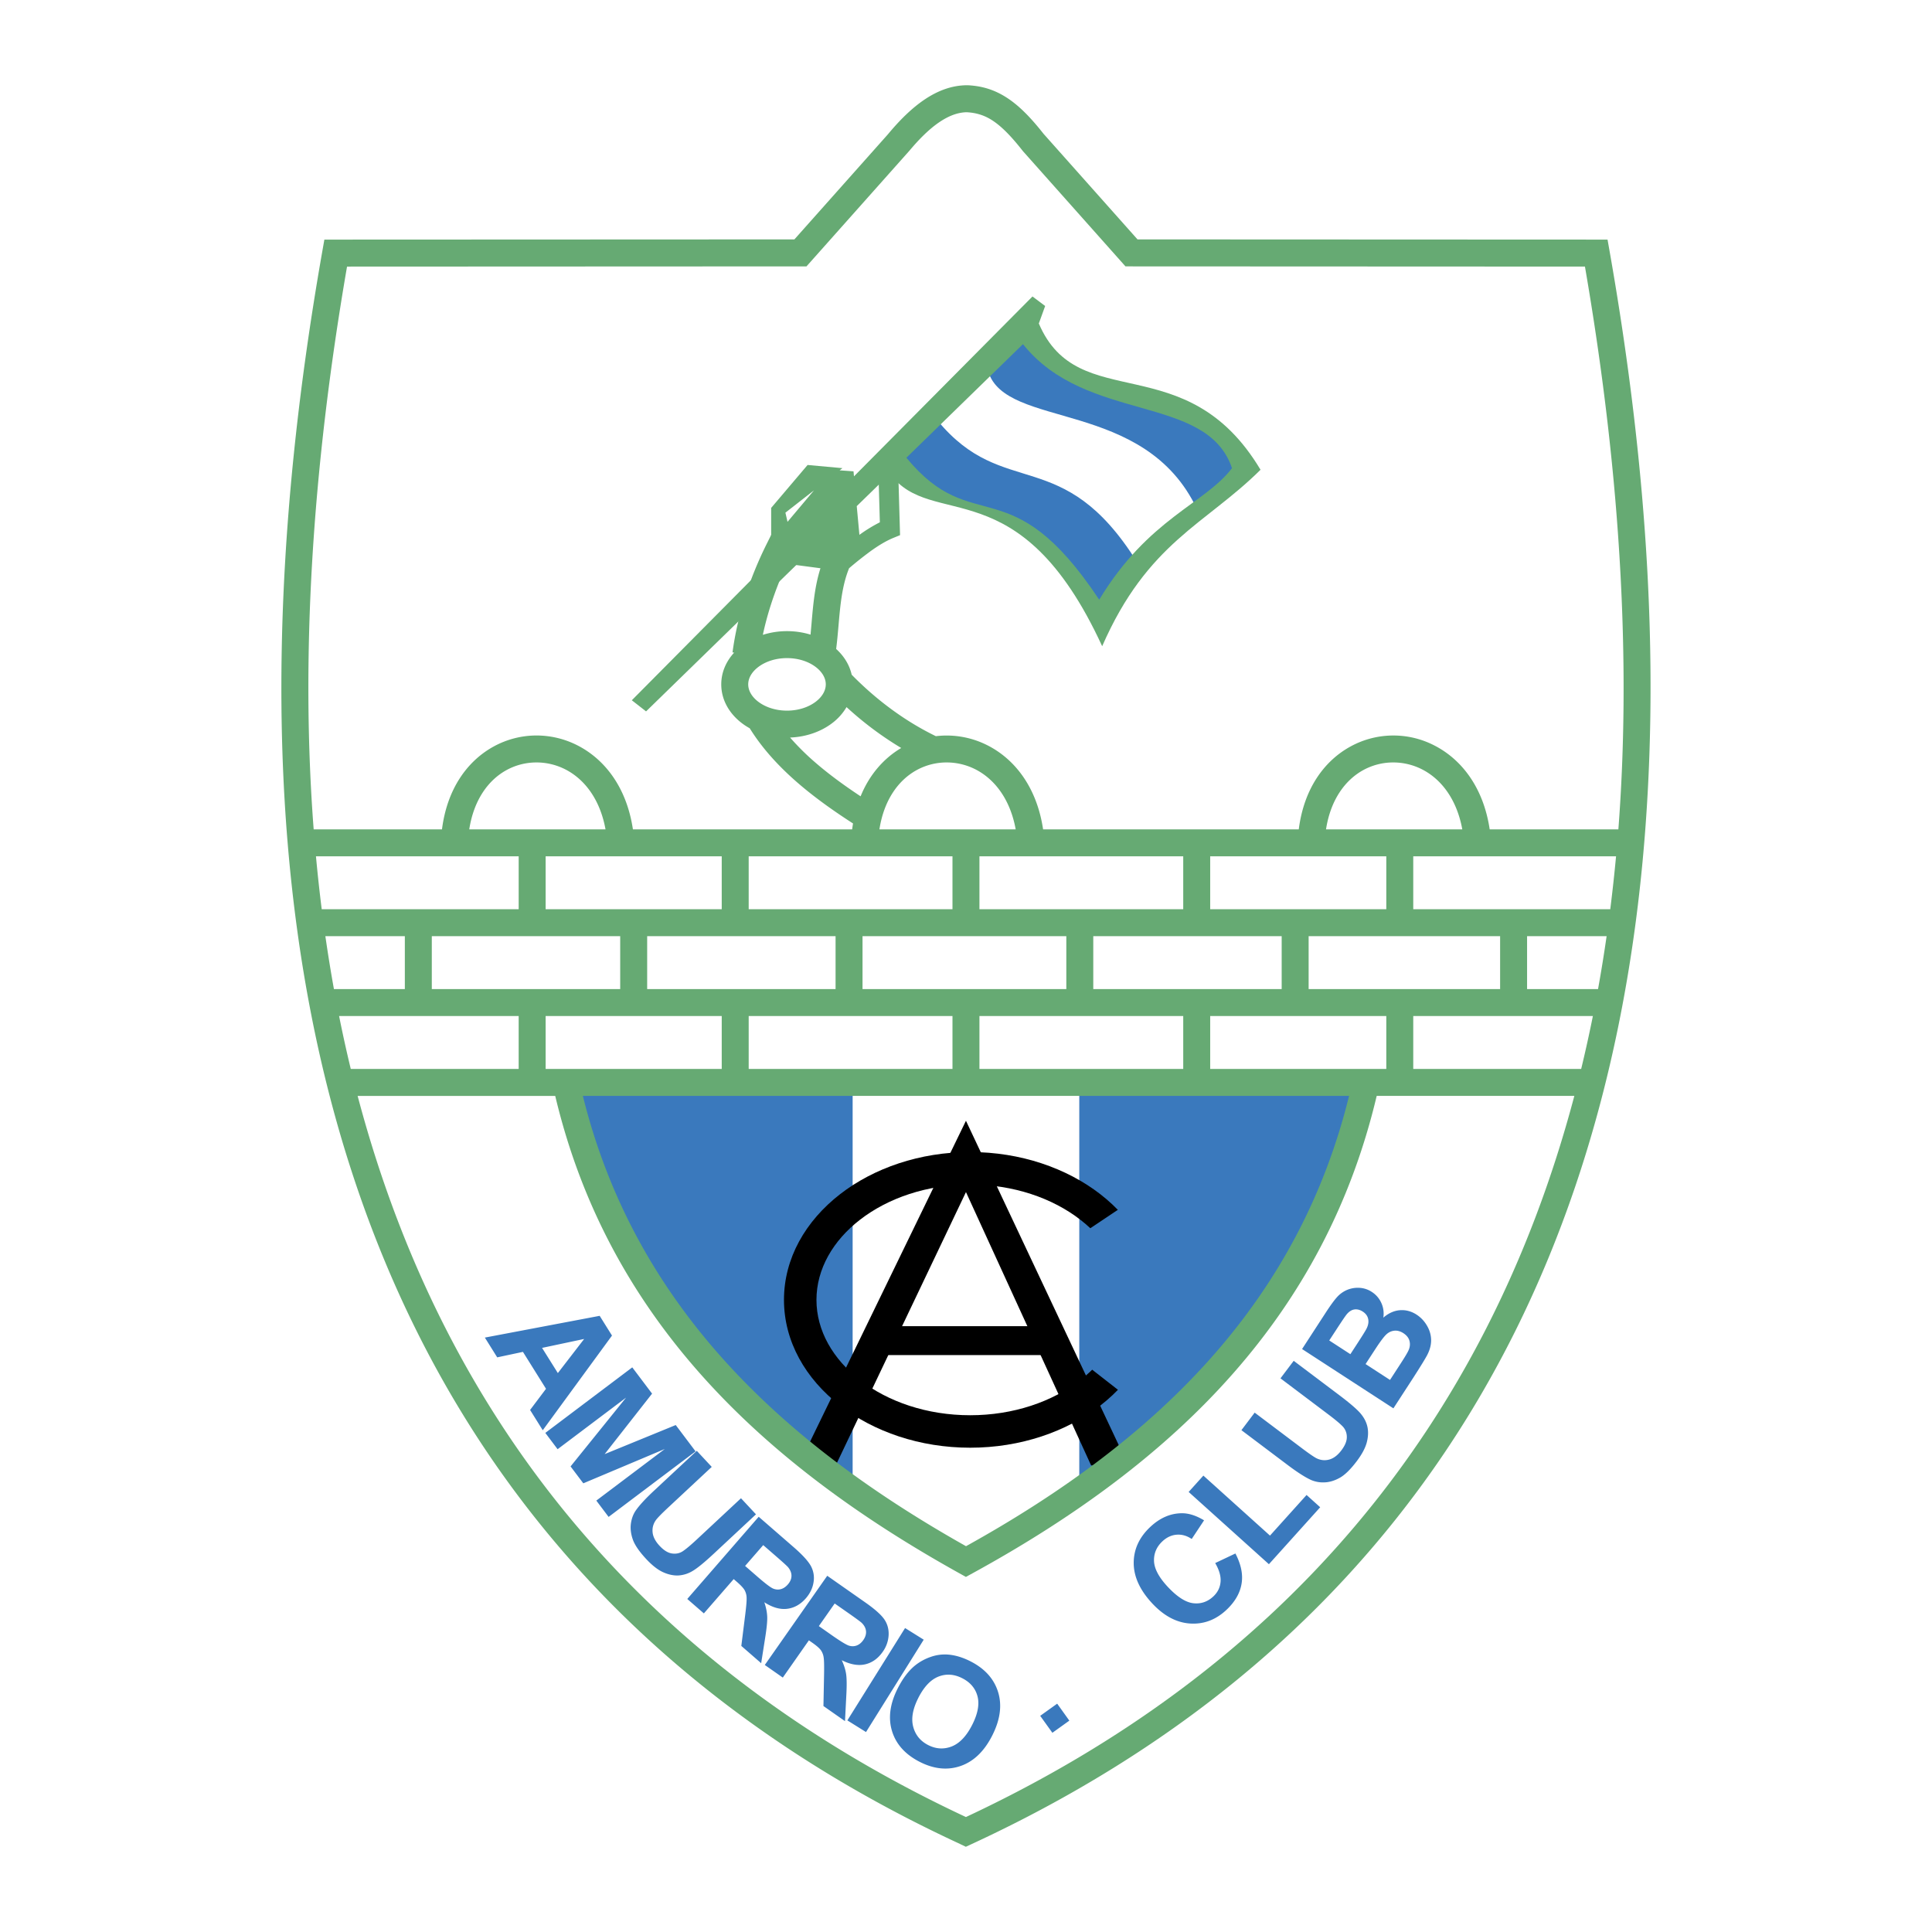 <!--?xml version="1.0" standalone="no"?--><svg xmlns="http://www.w3.org/2000/svg" viewBox="0 0 192.756 192.756"><title>Amurrio Club - SVG vector logo - www.oklogos.com</title><path fill-rule="evenodd" clip-rule="evenodd" fill="#fff" d="M0 0h192.756v192.756H0V0z"/><path d="M98.586 37.032c1.738 5.845 15.643 2.676 20.855 13.8l4.898-3.965c-3.791-8.988-17.381-5.922-21.805-14.117l-3.948 4.282zM93.53 41.95c6.636 8.036 12.482 2.273 19.908 14.117l-3.475 5.868c-8.164-14.328-13.642-8.671-20.699-15.861l4.266-4.124zM107.68 107.922l28.348-.17c-3.473 17.801-13.625 31.043-28.348 41.164v-40.994zM85.068 108.092l-28.348-.17c3.473 17.801 13.625 31.043 28.348 41.164v-40.994z" fill-rule="evenodd" clip-rule="evenodd" fill="#3a79bd"/><path fill-rule="evenodd" clip-rule="evenodd" d="M83.381 146.205l12.993-27.271 12.487 27.271h3.711l-16.198-34.387-16.706 34.387h3.713z"/><path d="M88.274 132.314l-1.519 2.881h18.561l-1.35-2.881H88.274z" fill-rule="evenodd" clip-rule="evenodd"/><path d="M96.795 114.939c5.035 0 9.626 1.605 12.97 4.195 3.463 2.682 5.609 6.412 5.609 10.555 0 4.141-2.146 7.875-5.609 10.555-3.344 2.59-7.936 4.195-12.969 4.195h-.001c-5.034 0-9.625-1.605-12.969-4.195-3.462-2.68-5.609-6.412-5.609-10.555 0-4.141 2.147-7.873 5.61-10.555 3.343-2.589 7.934-4.195 12.968-4.195zm.001 3.243h-.002c-4.306 0-8.193 1.344-10.992 3.512-2.681 2.074-4.344 4.906-4.344 7.996 0 3.09 1.663 5.922 4.343 7.996 2.799 2.168 6.688 3.512 10.993 3.512h.001c4.307 0 8.193-1.344 10.992-3.512 2.682-2.074 4.344-4.906 4.344-7.996 0-3.09-1.662-5.922-4.344-7.996-2.797-2.169-6.685-3.512-10.991-3.512z"/><path d="M108.354 122.828l3.545-2.371c5.455 4.574 5.904 11.857.844 19.143l-4.389-3.426v-13.346zM54.151 142.695l-1.264-2.023 1.589-2.111-2.302-3.684-2.567.547-1.233-1.973 11.455-2.17 1.23 1.969-6.908 9.445zm1.506-5.703l2.625-3.404-4.199.891 1.574 2.513zm-1.25 5.969l8.675-6.539 1.976 2.621-4.732 6.035 7.092-2.902 1.979 2.627-8.676 6.539-1.226-1.627 6.831-5.148-8.129 3.424-1.271-1.686 5.537-6.863-6.831 5.146-1.225-1.627zm15.11 1.787l1.494 1.604-4.303 4.014c-.683.637-1.108 1.07-1.272 1.299-.261.371-.37.779-.325 1.221.044.441.275.889.692 1.336.424.455.837.711 1.239.768.401.059.763-.016 1.075-.221.314-.207.787-.602 1.416-1.188l4.396-4.1 1.495 1.604-4.174 3.893c-.953.889-1.668 1.475-2.142 1.754a3.074 3.074 0 0 1-1.444.453c-.489.018-.998-.094-1.521-.332-.523-.24-1.08-.676-1.667-1.305-.707-.76-1.156-1.416-1.346-1.971-.191-.555-.252-1.076-.185-1.566.067-.488.223-.914.461-1.271.359-.529.981-1.209 1.87-2.037l4.241-3.955zm-.947 14.781l7.126-8.201 3.486 3.031c.875.76 1.449 1.389 1.718 1.879a2.51 2.51 0 0 1 .269 1.615c-.089.582-.344 1.119-.764 1.604-.536.615-1.16.967-1.868 1.053-.709.088-1.471-.131-2.28-.652.176.52.274 1.008.289 1.459.015.453-.057 1.172-.216 2.152l-.388 2.469-1.981-1.723.353-2.822c.13-1.006.188-1.664.176-1.965a1.663 1.663 0 0 0-.199-.773c-.123-.215-.374-.488-.755-.818l-.335-.291-2.976 3.422-1.655-1.439zm5.769-3.295l1.224 1.066c.793.689 1.32 1.088 1.573 1.193.256.105.514.125.766.057.253-.066.49-.225.704-.471.239-.275.359-.562.36-.859 0-.297-.115-.586-.344-.863-.118-.135-.514-.496-1.184-1.078l-1.292-1.123-1.807 2.078zm1.965 9.881l6.23-8.9 3.783 2.65c.95.664 1.586 1.23 1.905 1.689.317.461.463.988.437 1.576a3.144 3.144 0 0 1-.593 1.676c-.468.668-1.052 1.084-1.747 1.244-.697.16-1.478.021-2.336-.41.229.496.378.973.44 1.42.062.447.066 1.17.01 2.162l-.128 2.496-2.15-1.506.056-2.844c.024-1.014.014-1.674-.03-1.973a1.662 1.662 0 0 0-.279-.748c-.145-.201-.422-.445-.836-.736l-.363-.254-2.602 3.715-1.797-1.257zm5.393-3.879l1.329.934c.861.602 1.427.943 1.689 1.021.266.078.524.07.768-.023.245-.094.464-.275.65-.541.209-.299.298-.598.269-.893-.031-.297-.175-.57-.433-.824-.131-.121-.563-.439-1.29-.949l-1.402-.98-1.58 2.255zm2.845 9.409l5.757-9.215 1.86 1.162-5.757 9.215-1.86-1.162zm5.032-3.211c.501-.984 1.071-1.738 1.708-2.258.47-.379.999-.67 1.577-.867a4.218 4.218 0 0 1 1.695-.234c.732.053 1.495.279 2.282.682 1.425.727 2.341 1.75 2.748 3.07.404 1.322.205 2.771-.598 4.346-.795 1.562-1.844 2.568-3.142 3.018-1.298.451-2.66.314-4.082-.41-1.439-.734-2.361-1.756-2.763-3.066s-.21-2.74.575-4.281zm2.05.961c-.559 1.096-.732 2.057-.514 2.881.217.822.718 1.434 1.497 1.83.779.398 1.562.441 2.346.137.786-.309 1.467-1.023 2.038-2.145.565-1.109.743-2.062.536-2.855-.207-.791-.716-1.396-1.521-1.805-.805-.412-1.597-.467-2.37-.166-.773.301-1.446 1.01-2.014 2.123h.002zM121.24 155.947l2.016-.955c.57 1.09.775 2.104.611 3.039-.16.938-.67 1.807-1.521 2.602-1.057.984-2.26 1.434-3.609 1.346-1.352-.088-2.611-.756-3.777-2.006-1.232-1.322-1.85-2.67-1.85-4.037.002-1.369.559-2.572 1.67-3.609.973-.906 2.031-1.355 3.174-1.35.678.004 1.404.24 2.176.707l-1.234 1.861c-.477-.324-.979-.467-1.496-.428-.52.039-.994.26-1.42.656-.588.549-.869 1.207-.844 1.969.027.766.484 1.623 1.365 2.57.938 1.004 1.787 1.551 2.545 1.641s1.43-.137 2.006-.674c.426-.398.668-.877.721-1.434.055-.559-.121-1.191-.531-1.896v-.002h-.002zm5.36.114l-8.008-7.209 1.469-1.631 6.646 5.986 3.65-4.053 1.359 1.225-5.116 5.682zm-2.743-13.373l1.322-1.75 4.699 3.541c.744.561 1.246.904 1.5 1.027.41.191.832.229 1.26.107.426-.119.826-.426 1.195-.914.373-.496.553-.947.539-1.354a1.506 1.506 0 0 0-.402-1.02c-.258-.273-.73-.67-1.416-1.188l-4.801-3.619 1.32-1.75 4.557 3.434c1.041.785 1.742 1.389 2.1 1.805.359.42.592.867.697 1.346.104.477.082.998-.064 1.555-.145.557-.477 1.18-.994 1.867-.625.828-1.193 1.385-1.707 1.668-.514.285-1.018.436-1.51.453a3.005 3.005 0 0 1-1.332-.232c-.584-.262-1.361-.758-2.332-1.488l-4.631-3.488zm6.051-8.094l2.367-3.643c.469-.721.848-1.238 1.137-1.555a2.84 2.84 0 0 1 .994-.705 2.783 2.783 0 0 1 1.215-.205 2.48 2.48 0 0 1 1.25.412c.426.277.742.648.949 1.107.207.461.271.947.195 1.457.52-.449 1.072-.697 1.654-.742.584-.045 1.141.102 1.666.443.414.27.756.627 1.021 1.074.268.445.408.914.426 1.396.018.486-.104.994-.369 1.518-.164.328-.625 1.082-1.379 2.258l-2.014 3.102-9.112-5.917zm2.711-.856l2.109 1.369.783-1.205c.465-.717.744-1.17.836-1.357.168-.338.219-.658.156-.951-.064-.299-.242-.543-.537-.734-.281-.184-.562-.254-.836-.215-.277.041-.535.203-.771.488-.137.168-.49.686-1.051 1.551l-.689 1.054zm3.625 2.354l2.438 1.584 1.105-1.703c.43-.662.684-1.098.762-1.299.129-.305.152-.605.072-.902s-.283-.551-.605-.762c-.273-.176-.551-.262-.826-.252a1.332 1.332 0 0 0-.789.303c-.25.195-.646.711-1.191 1.547l-.966 1.484zM103.781 171.189l1.694-1.214 1.213 1.693-1.692 1.213-1.215-1.692z" fill-rule="evenodd" clip-rule="evenodd" fill="#3a79bd"/><path d="M33.489 23.905l45.768-.02 9.368-10.528-.002-.001c1.15-1.38 2.337-2.554 3.583-3.399 1.346-.913 2.761-1.445 4.269-1.452h.068c1.468.071 2.73.461 3.996 1.3 1.164.773 2.295 1.917 3.578 3.547l9.373 10.533 45.768.02 1.127.001.197 1.113v.002c1.979 11.222 3.232 21.903 3.779 32.04.545 10.132.379 19.763-.482 28.891-4.432 46.974-27.361 79.73-66.943 98.035l-.574.266-.566-.27-.001-.002v-.002c-7.683-3.555-14.739-7.654-21.152-12.299-6.437-4.66-12.223-9.859-17.343-15.598-26.329-29.496-35.321-73.263-25.134-131.063l.196-1.113 1.127-.001zm-2.194 58.84h12.802c.517-4.099 2.581-6.865 5.174-8.276a8.904 8.904 0 0 1 4.175-1.089 8.998 8.998 0 0 1 4.202 1.004c2.685 1.38 4.875 4.17 5.498 8.361H85.02c.025-.199.054-.395.086-.588-2.018-1.301-3.888-2.638-5.548-4.079-1.898-1.648-3.515-3.422-4.757-5.417a6.487 6.487 0 0 1-.78-.507c-1.271-.967-2.06-2.335-2.061-3.873v-.001c0-1.195.478-2.288 1.287-3.169l-.165-.022c.249-1.834.66-3.654 1.232-5.46a37.736 37.736 0 0 1 2.212-5.429l.426-.856.951.125 6.004.793.561.074a30.24 30.24 0 0 1 1.218-.932 15.04 15.04 0 0 1 2.097-1.294l-.14-4.898 1.978-.054.158 5.552.02.683-.637.26c-.768.313-1.543.788-2.323 1.352a36.891 36.891 0 0 0-2.125 1.688c-.71 1.744-.88 3.701-1.056 5.729-.064.737-.128 1.482-.234 2.324.782.71 1.33 1.591 1.549 2.571.262.267.53.532.805.793.375.358.754.704 1.136 1.035 1.924 1.67 4.094 3.156 6.457 4.304a8.995 8.995 0 0 1 5.201.938c2.686 1.38 4.875 4.17 5.498 8.361h25.508c.518-4.099 2.58-6.865 5.174-8.276a8.9 8.9 0 0 1 8.377-.085c2.684 1.38 4.875 4.17 5.498 8.361h12.838c.617-8.071.689-16.587.207-25.547-.521-9.718-1.699-19.92-3.541-30.604l-45.24-.02h-.602l-.402-.452-9.799-11.012-.053-.063c-1.121-1.428-2.064-2.399-2.977-3.004-.818-.543-1.648-.798-2.624-.848-.908.018-1.812.379-2.713.989-1.019.691-2.026 1.696-3.026 2.896l-.031.031-9.799 11.012-.402.452h-.602l-45.237.02C31.079 47.141 30 65.859 31.295 82.745zm129.939 2.689H141v5.278h19.656a166.969 166.969 0 0 0 .578-5.278zm-.941 7.968h-7.936v5.278h7.08c.315-1.737.598-3.496.856-5.278zm-1.371 7.967H141v5.279h16.754c.42-1.736.81-3.494 1.168-5.279zm-1.85 7.969h-19.719c-2.578 10.875-7.5 19.914-14.264 27.621-6.941 7.908-15.812 14.396-26.074 20.016l-.647.354-.646-.359c-10.1-5.615-18.966-12.1-25.944-20.006-6.803-7.707-11.801-16.748-14.383-27.625H35.681c4.652 17.576 12.574 32.564 23.627 44.947 5.008 5.611 10.65 10.686 16.912 15.221 6.123 4.434 12.845 8.361 20.151 11.779 31.328-14.661 51.885-38.684 60.701-71.948zm-122.076-2.69h16.752v-5.279H33.831c.358 1.785.745 3.545 1.165 5.279zm-1.68-7.968h7.075v-5.278h-7.929c.257 1.782.54 3.541.854 5.278zm-1.218-7.968h19.651v-5.278H31.524c.164 1.78.355 3.54.574 5.278zm102.498 18.626H58.152c2.515 10.145 7.243 18.609 13.633 25.85 6.61 7.488 15.011 13.684 24.595 19.076 9.722-5.391 18.121-11.584 24.693-19.07 6.357-7.243 11.015-15.71 13.523-25.856zM46.818 82.745h13.595c-.551-3.021-2.11-5.007-3.994-5.975a6.328 6.328 0 0 0-2.952-.7 6.21 6.21 0 0 0-2.914.752c-1.813.987-3.275 2.958-3.735 5.923zm40.922 0h13.596c-.551-3.021-2.111-5.007-3.994-5.975a6.335 6.335 0 0 0-2.953-.7 6.214 6.214 0 0 0-2.914.752c-1.812.987-3.275 2.958-3.735 5.923zm44.557 0h13.596c-.553-3.021-2.111-5.007-3.994-5.975a6.335 6.335 0 0 0-2.953-.7 6.214 6.214 0 0 0-2.914.752c-1.813.987-3.276 2.958-3.735 5.923zM76.109 63.338a7.977 7.977 0 0 1 2.409-.369h.002c.825 0 1.618.125 2.347.349.035-.373.068-.753.101-1.131.162-1.874.319-3.693.889-5.493l-3.337-.441a34.413 34.413 0 0 0-1.64 4.183 30.78 30.78 0 0 0-.771 2.902zm8.35 7.21a5.52 5.52 0 0 1-1.441 1.606c-1.097.834-2.571 1.37-4.19 1.431a24.85 24.85 0 0 0 2.485 2.465c1.364 1.184 2.896 2.304 4.55 3.398.897-2.205 2.349-3.814 4.053-4.821a33.305 33.305 0 0 1-4.758-3.457 39.908 39.908 0 0 1-.699-.622zM78.52 65.66h-.002c-1.131 0-2.146.341-2.868.89-.617.469-1 1.083-1 1.729v.001c0 .646.383 1.26.999 1.729.723.549 1.737.891 2.869.891h.002c1.132 0 2.146-.341 2.868-.891.617-.469 1-1.083 1-1.729v-.001c0-.646-.382-1.26-.999-1.729-.722-.55-1.737-.89-2.869-.89zm59.791 40.988v-5.279h-17.57v5.279h17.57zm-20.26 0v-5.279H97.719v5.279h20.332zm-23.022 0v-5.279H74.697v5.279h20.332zm-23.022 0v-5.279H54.438v5.279h17.569zm77.659-13.246h-19.104v5.278h19.104v-5.278zm-11.355-7.968h-17.57v5.278h17.57v-5.278zm-10.438 7.968h-18.797v5.278h18.797v-5.278zm-9.822-7.968H97.719v5.278h20.332v-5.278zm-11.664 7.968H86.054v5.278h20.333v-5.278zm-11.358-7.968H74.697v5.278h20.332v-5.278zm-11.664 7.968H64.568v5.278h18.797v-5.278zm-11.358-7.968H54.438v5.278h17.569v-5.278zm-10.13 7.968H43.081v5.278h18.796v-5.278z" fill="#66aa73"/><path d="M85.788 53.846l-.31-3.35 3.32-3.235c4.177 5.72 12.902-.735 21.166 17.213 4.527-10.363 10.322-12.16 15.799-17.606-7.426-12.425-18.17-5.34-22.119-14.593l.631-1.745-1.264-.951-17.809 17.946-.046-.5-1.385-.099.279-.218-3.476-.317-3.634 4.282v3.807l.527-.353.962.225-15.393 15.514 1.422 1.11 16.464-16.042 2.812.657 2.054-1.745zm4.642-8.177l11.632-11.333c6.32 7.931 18.328 4.917 20.855 12.372-2.682 3.537-8.355 5.019-13.248 13.125-8.88-13.377-12.517-6.021-19.239-14.164zm-9.214 3.251l-2.645 3.144-.21-.915 2.855-2.229z" fill-rule="evenodd" clip-rule="evenodd" fill="#66aa73"/></svg>
